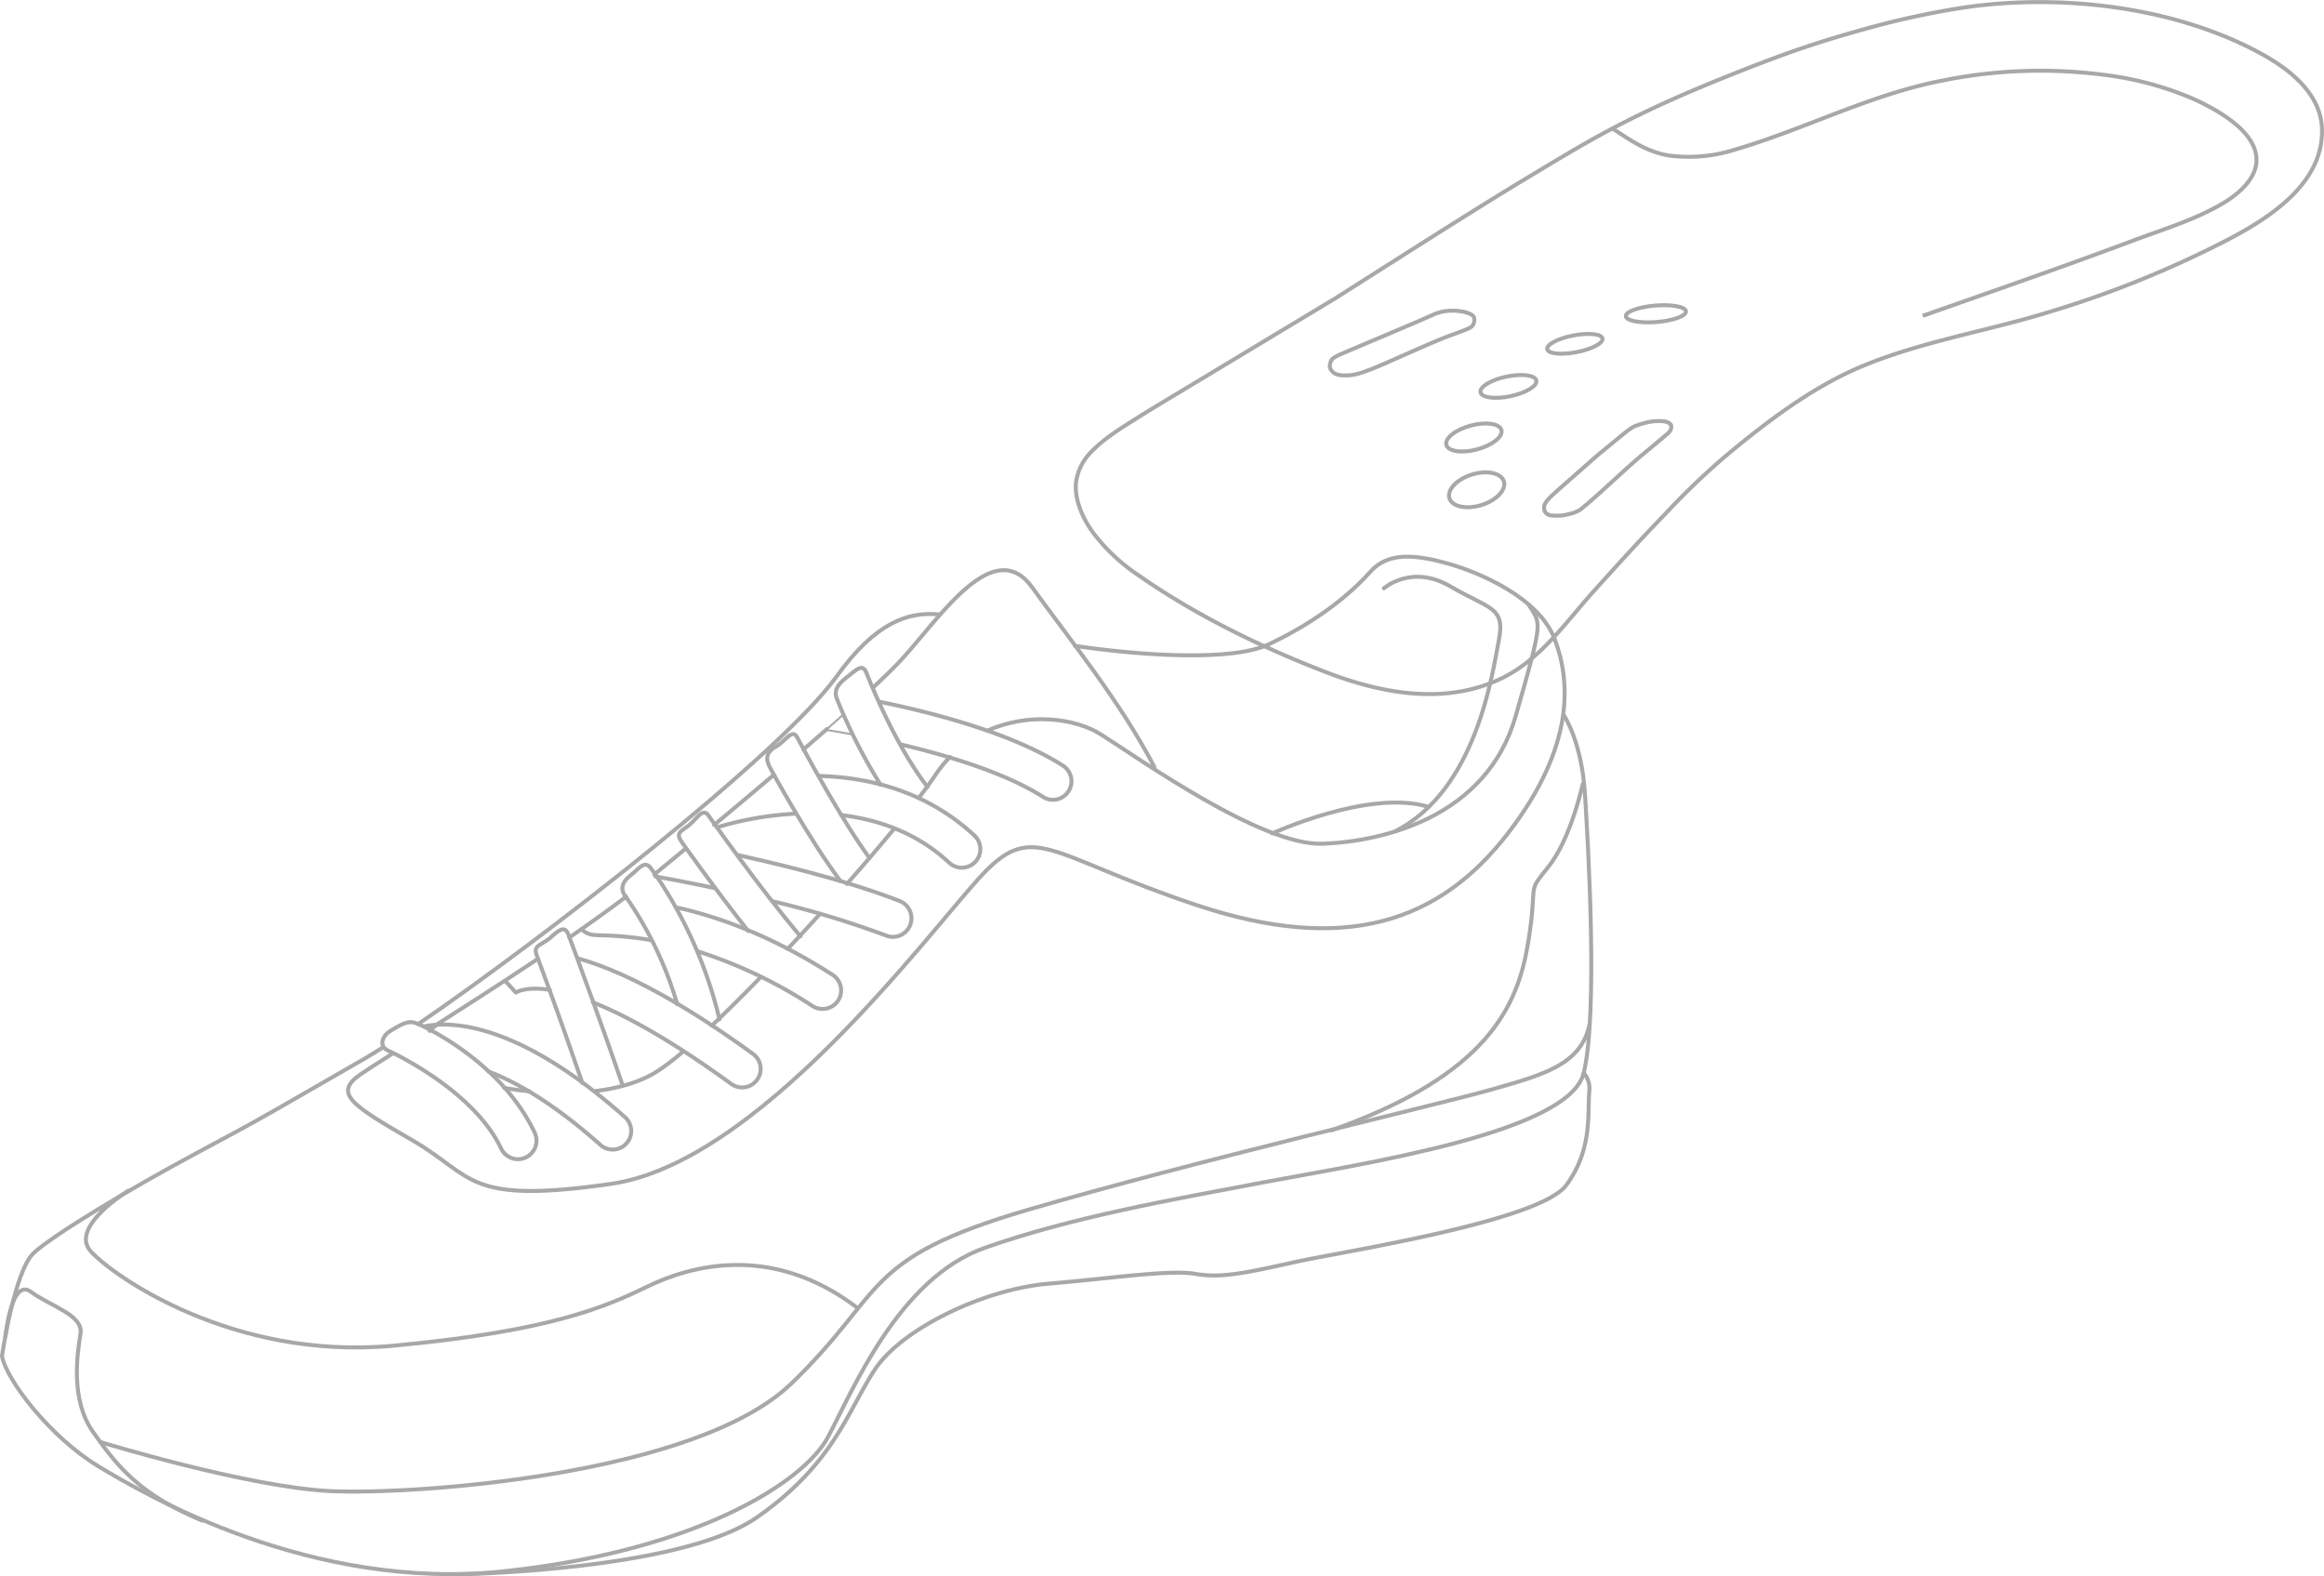 <svg xmlns="http://www.w3.org/2000/svg" width="585.738" height="397.218" viewBox="0 0 585.738 397.218">
  <g id="グループ_85554" data-name="グループ 85554" transform="translate(-1154.608 -545.115)" opacity="0.342">
    <path id="パス_654039" data-name="パス 654039" d="M6.372.843C4.2.627,2.054.346,0,0" transform="translate(1281.706 819.274)" fill="none" stroke="#000" stroke-linecap="round" stroke-linejoin="round" stroke-width="1"/>
    <path id="パス_654040" data-name="パス 654040" d="M22.124,0a63.854,63.854,0,0,1-6.486,4.979C11.366,7.714,5.878,9.275,0,9.992" transform="translate(1304.695 810.049)" fill="none" stroke="#000" stroke-linecap="round" stroke-linejoin="round" stroke-width="1"/>
    <path id="パス_654041" data-name="パス 654041" d="M0,0C12.972,2.951,26,8.591,38.9,16.893a4.663,4.663,0,0,1-2.985,8.568,4.63,4.63,0,0,1-2.066-.706A118.664,118.664,0,0,0,4.8,10.934" transform="translate(1325.551 773.869)" fill="none" stroke="#000" stroke-linecap="round" stroke-linejoin="round" stroke-width="1"/>
    <path id="パス_654042" data-name="パス 654042" d="M21.159.273C26.893,3.65,33.265,7.85,40.363,13a4.671,4.671,0,1,1-5.491,7.558C19.511,9.392,8.2,3.259,0,0" transform="translate(1304.031 797.684)" fill="none" stroke="#000" stroke-linecap="round" stroke-linejoin="round" stroke-width="1"/>
    <path id="パス_654043" data-name="パス 654043" d="M0,0C12.326,2.715,28.348,6.73,40.765,11.572a4.678,4.678,0,0,1-2.157,9.012,4.781,4.781,0,0,1-1.238-.3A239.9,239.9,0,0,0,8.6,11.6" transform="translate(1340.592 760.585)" fill="none" stroke="#000" stroke-linecap="round" stroke-linejoin="round" stroke-width="1"/>
    <path id="パス_654044" data-name="パス 654044" d="M0,0C12.573.376,26.992,3.9,38.946,15.04a4.67,4.67,0,0,1-6.364,6.836C24.414,14.269,14.6,10.953,5.324,9.848" transform="translate(1361.28 740.65)" fill="none" stroke="#000" stroke-linecap="round" stroke-linejoin="round" stroke-width="1"/>
    <path id="パス_654045" data-name="パス 654045" d="M0,0C12.831,2.621,33.007,7.752,46.009,16.039a4.676,4.676,0,0,1-2.97,8.6,4.613,4.613,0,0,1-2.047-.722C31.37,17.793,16.769,13.441,5.138,10.71" transform="translate(1376.481 721.991)" fill="none" stroke="#000" stroke-linecap="round" stroke-linejoin="round" stroke-width="1"/>
    <path id="パス_654046" data-name="パス 654046" d="M12.361,0C8.024,4.459,3.832,8.625,0,12.252" transform="translate(1334.004 791.313)" fill="none" stroke="#000" stroke-linecap="round" stroke-linejoin="round" stroke-width="1"/>
    <path id="パス_654047" data-name="パス 654047" d="M8.138,0C5.453,2.962,2.719,5.921,0,8.807" transform="translate(1353.143 775.408)" fill="none" stroke="#000" stroke-linecap="round" stroke-linejoin="round" stroke-width="1"/>
    <path id="パス_654048" data-name="パス 654048" d="M11.912,0C8.377,4.292,4.314,9.035,0,13.927" transform="translate(1368.066 753.924)" fill="none" stroke="#000" stroke-linecap="round" stroke-linejoin="round" stroke-width="1"/>
    <path id="パス_654049" data-name="パス 654049" d="M7.864,0A32.632,32.632,0,0,0,4.211,4.523c-1.1,1.652-2.529,3.6-4.211,5.8" transform="translate(1386.172 735.857)" fill="none" stroke="#000" stroke-linecap="round" stroke-linejoin="round" stroke-width="1"/>
    <path id="パス_654050" data-name="パス 654050" d="M136.483,0c2.951,5.074,3.976,2.784-3.3,28.089C125.9,53.414,100.054,59.623,84.591,60.227S38.107,38.636,28.613,32.654c-6.471-4.079-18.22-5.6-28.613-.893" transform="translate(1403.428 697.498)" fill="none" stroke="#000" stroke-linecap="round" stroke-linejoin="round" stroke-width="1"/>
    <path id="パス_654051" data-name="パス 654051" d="M11.073,31.01C6.121,16.513,1.644,4.413,0,0" transform="translate(1290.322 787.022)" fill="none" stroke="#000" stroke-linecap="round" stroke-linejoin="round" stroke-width="1"/>
    <path id="パス_654052" data-name="パス 654052" d="M0,0C2.32,6.411,4.99,13.893,7.443,21.1" transform="translate(1304.095 797.53)" fill="none" stroke="#000" stroke-linecap="round" stroke-linejoin="round" stroke-width="1"/>
    <path id="パス_654053" data-name="パス 654053" d="M.7,7.73C.384,6.876.205,6.4.2,6.367c-.911-2.408,1.519-2.484,3.444-4.2C5.62.377,7.3-1.172,8.214,1.236c.049.122,2.765,7.334,6.262,17" transform="translate(1289.619 779.291)" fill="none" stroke="#000" stroke-linecap="round" stroke-linejoin="round" stroke-width="1"/>
    <path id="パス_654054" data-name="パス 654054" d="M8.711.334A5.627,5.627,0,0,1,9.25.558c1.006.448,20.582,9.225,29.138,27.288a4.666,4.666,0,0,1-2.229,6.221,4.563,4.563,0,0,1-2.449.437,4.7,4.7,0,0,1-3.775-2.651C22.856,16.863,1.659,7.262,1.45,7.167c-2.358-1.052-1.61-3.657.6-4.983C5.521.076,6.709-.425,8.711.334" transform="translate(1250.985 802.689)" fill="none" stroke="#000" stroke-linecap="round" stroke-linejoin="round" stroke-width="1"/>
    <path id="パス_654055" data-name="パス 654055" d="M95.987,83.592c-1.8,1.147-3.4,2.115-4.777,2.917C69.124,99.2,66.477,100.926,49.2,110.128c-17.274,9.218-36.273,20.733-41.175,25.218s-8.024,26-8.024,26c1.1,6.061,12.163,20.425,24.193,27.721s53.722,31.6,102.036,26.544S202,193.34,208.2,181.734s17.749-39.965,39.5-47.649c21.736-7.683,46.875-12.1,70.958-16.642s76.389-12.377,80.008-27.436c3.6-15.051,1.128-57.272.3-70.368S393.727,0,393.727,0" transform="translate(1155.108 725.47)" fill="none" stroke="#000" stroke-linecap="round" stroke-linejoin="round" stroke-width="1"/>
    <path id="パス_654056" data-name="パス 654056" d="M26.832,0C17.487,6.24,8,12.29,0,17.41" transform="translate(1263.22 786.81)" fill="none" stroke="#000" stroke-linecap="round" stroke-linejoin="round" stroke-width="1"/>
    <path id="パス_654057" data-name="パス 654057" d="M14.29,0C9.9,3.327,5.047,6.8,0,10.277" transform="translate(1298.129 771.063)" fill="none" stroke="#000" stroke-linecap="round" stroke-linejoin="round" stroke-width="1"/>
    <path id="パス_654058" data-name="パス 654058" d="M7.948,0C5.172,2.275,2.506,4.478,0,6.536" transform="translate(1319.509 758.929)" fill="none" stroke="#000" stroke-linecap="round" stroke-linejoin="round" stroke-width="1"/>
    <path id="パス_654059" data-name="パス 654059" d="M15.049,0C10.071,4.219,4.959,8.515,0,12.636" transform="translate(1334.6 740.354)" fill="none" stroke="#000" stroke-linecap="round" stroke-linejoin="round" stroke-width="1"/>
    <path id="パス_654060" data-name="パス 654060" d="M5.966,0C4.04,1.682,2.047,3.418,0,5.188" transform="translate(1357.084 728.808)" fill="none" stroke="#000" stroke-linecap="round" stroke-linejoin="round" stroke-width="1"/>
    <path id="パス_654061" data-name="パス 654061" d="M4.12,0C2.795,1.181,1.42,2.4,0,3.642" transform="translate(1363.05 725.165)" fill="none" stroke="#000" stroke-linecap="round" stroke-linejoin="round" stroke-width="0.5"/>
    <path id="パス_654062" data-name="パス 654062" d="M70.89,49.575c-8.768-16.73-21.163-31.845-30.763-45.2S17.1,11.528,7.633,22.006C5.856,23.977,3.228,26.571,0,29.568" transform="translate(1374.663 688.788)" fill="none" stroke="#000" stroke-linecap="round" stroke-linejoin="round" stroke-width="1"/>
    <path id="パス_654063" data-name="パス 654063" d="M0,.817A10.167,10.167,0,0,1,1.075,0" transform="translate(1263.566 803.421)" fill="none" stroke="#000" stroke-linecap="round" stroke-linejoin="round" stroke-width="1"/>
    <path id="パス_654064" data-name="パス 654064" d="M0,.638C.239.4.463.179.684,0" transform="translate(1262.882 804.243)" fill="none" stroke="#000" stroke-linecap="round" stroke-linejoin="round" stroke-width="1"/>
    <path id="パス_654065" data-name="パス 654065" d="M0,2.908s6.987-6.213,16.781-.475S30.63,7.515,29,15.859C27.387,24.2,23.422,53.568,3,64.043" transform="translate(1503.395 690.455)" fill="none" stroke="#000" stroke-linecap="round" stroke-linejoin="round" stroke-width="1"/>
    <path id="パス_654066" data-name="パス 654066" d="M0,126.353s55.875-.855,75.257-14.345c19.393-13.505,22.83-26.714,29.7-37.189s27.778-20.372,43.849-21.713,30.634-3.619,37.161-2.442,13.595-.516,25.272-3.08,61.294-10.148,68.042-19.312,5.267-18.34,5.81-23.866A5.959,5.959,0,0,0,283.667,0" transform="translate(1270.104 815.472)" fill="none" stroke="#000" stroke-linecap="round" stroke-linejoin="round" stroke-width="1"/>
    <path id="パス_654067" data-name="パス 654067" d="M0,11.9S1.481-3.094,6.433.579s13.23,5.83,12.509,10.528c-.74,4.713-2.7,16.479,3.133,24.751S33.531,51.6,49.617,58.247" transform="translate(1155.962 870.049)" fill="none" stroke="#000" stroke-linecap="round" stroke-linejoin="round" stroke-width="1"/>
    <path id="パス_654068" data-name="パス 654068" d="M10.69,0S-4.29,9.157,1.216,15.275s35.635,27.5,76.1,23.8c40.48-3.714,54.292-10.133,64.328-14.979,10.048-4.861,30.869-11.306,52.849,5.473" transform="translate(1176.262 845.153)" fill="none" stroke="#000" stroke-linecap="round" stroke-linejoin="round" stroke-width="1"/>
    <path id="パス_654069" data-name="パス 654069" d="M0,105.343s37.123,11.375,58.013,12.37,92.03-3.931,116.091-27.06,17.445-31.481,59.562-43.794S337.761,20.2,350.884,16.449,373.289,10.159,375.351,0" transform="translate(1179.905 803.14)" fill="none" stroke="#000" stroke-linecap="round" stroke-linejoin="round" stroke-width="1"/>
    <path id="パス_654070" data-name="パス 654070" d="M63.326,0s-2.947,13.8-8.707,20.93c-5.745,7.14-2.434,3.217-5.073,19.153C46.913,56.034,39.36,73.345,0,87.272" transform="translate(1490.195 742.663)" fill="none" stroke="#000" stroke-linecap="round" stroke-linejoin="round" stroke-width="1"/>
    <path id="パス_654071" data-name="パス 654071" d="M0,7.781S24.212-3.373,39.182,1.028" transform="translate(1475.263 747.346)" fill="none" stroke="#000" stroke-linecap="round" stroke-linejoin="round" stroke-width="1"/>
    <path id="パス_654072" data-name="パス 654072" d="M17.654,2.75A84.608,84.608,0,0,0,5.1,1.512C3.14,1.462,2.07,1.443.835.657A4.519,4.519,0,0,1,0,0" transform="translate(1301.209 779.293)" fill="none" stroke="#000" stroke-linecap="round" stroke-linejoin="round" stroke-width="1"/>
    <path id="パス_654073" data-name="パス 654073" d="M10.864,2.108c-6-.851-8.2.687-8.248.729L0,0" transform="translate(1282.017 792.389)" fill="none" stroke="#000" stroke-linecap="round" stroke-linejoin="round" stroke-width="1"/>
    <path id="パス_654074" data-name="パス 654074" d="M.3.046C.2.034.1.011,0,0" transform="translate(1292.885 794.493)" fill="none" stroke="#000" stroke-linecap="round" stroke-linejoin="round" stroke-width="1"/>
    <path id="パス_654075" data-name="パス 654075" d="M0,.431C6.585-.879,23.472-.682,50.452,23.336a4.667,4.667,0,0,1-3.57,8.135,4.574,4.574,0,0,1-2.635-1.155C32.43,19.8,23.031,14.464,16.044,11.829" transform="translate(1261.678 803.29)" fill="none" stroke="#000" stroke-linecap="round" stroke-linejoin="round" stroke-width="1"/>
    <path id="パス_654076" data-name="パス 654076" d="M0,0C6.478,1.808,14.7,5.268,25.029,11.375" transform="translate(1300.161 786.581)" fill="none" stroke="#000" stroke-linecap="round" stroke-linejoin="round" stroke-width="1"/>
    <path id="パス_654077" data-name="パス 654077" d="M0,0A110.283,110.283,0,0,1,15.5,35.552" transform="translate(1320.443 766.422)" fill="none" stroke="#000" stroke-linecap="round" stroke-linejoin="round" stroke-width="1"/>
    <path id="パス_654078" data-name="パス 654078" d="M13.814,35.125A92.168,92.168,0,0,0,.77,7.929C-.8,5.885.2,4.081,2.228,2.509,4.271.925,5.562-1.2,7.142.834c.106.141.782,1.029,1.823,2.556" transform="translate(1311.478 763.028)" fill="none" stroke="#000" stroke-linecap="round" stroke-linejoin="round" stroke-width="1"/>
    <path id="パス_654079" data-name="パス 654079" d="M17.462,29.823C8.978,19.117,1.194,8.073.742,7.454-.735,5.346.115,4.924,2.219,3.432S5.921-1.433,7.406.674C7.539.86,20.287,18.95,30.646,31.183" transform="translate(1325.716 749.881)" fill="none" stroke="#000" stroke-linecap="round" stroke-linejoin="round" stroke-width="1"/>
    <path id="パス_654080" data-name="パス 654080" d="M14.935,2.928C6.376,1.117.365.065.22.049.152.027.08.023,0,0" transform="translate(1319.836 765.974)" fill="none" stroke="#000" stroke-linecap="round" stroke-linejoin="round" stroke-width="1"/>
    <path id="パス_654081" data-name="パス 654081" d="M19.564,0A82.968,82.968,0,0,0,0,3.388" transform="translate(1335.507 750.156)" fill="none" stroke="#000" stroke-linecap="round" stroke-linejoin="round" stroke-width="1"/>
    <path id="パス_654082" data-name="パス 654082" d="M6.661,1.132C2.818.422.406.068.311.057S.106.023,0,0" transform="translate(1362.837 729.048)" fill="none" stroke="#000" stroke-linecap="round" stroke-linejoin="round" stroke-width="0.5"/>
    <path id="パス_654083" data-name="パス 654083" d="M11.277,29.4A137.034,137.034,0,0,1,.268,7.736c-.946-2.415.759-4,2.783-5.591C5.3.379,6.758-1.163,7.719,1.222c.6,1.5,7.132,18.112,15.41,28.758" transform="translate(1365.25 713.42)" fill="none" stroke="#000" stroke-linecap="round" stroke-linejoin="round" stroke-width="1"/>
    <path id="パス_654084" data-name="パス 654084" d="M18.452,37.039C10.189,25.95,1.071,9.125.65,8.35c-1.223-2.267-.725-3.976,1.542-5.2S6.3-1.513,7.515.754C9.608,4.681,18.794,21.741,25.758,31.191" transform="translate(1347.982 730.1)" fill="none" stroke="#000" stroke-linecap="round" stroke-linejoin="round" stroke-width="1"/>
    <path id="パス_654085" data-name="パス 654085" d="M131.409.127c-7.872-.805-16.116,1.967-25.936,15.625C91.339,35.4,31.363,81.915,0,103.347" transform="translate(1259.981 699.832)" fill="none" stroke="#000" stroke-linecap="round" stroke-linejoin="round" stroke-width="1"/>
    <path id="パス_654086" data-name="パス 654086" d="M11.373,125.128c-3.953,2.522-6.873,4.379-8.248,5.34-6.926,4.778-2.263,7.717,13.23,16.68,15.482,8.978,13.276,16.2,50.016,10.889s78.458-61.211,92.391-76.71c13.925-15.484,16.986-6.248,54.926,6.415,37.932,12.681,61.594,4.106,78.663-18.029s15.714-38.625,11.772-48.944-18.687-16.73-26.9-19.024-15.079-2.974-19.534,2.036c-4.473,5.017-12.619,12.153-25.625,18.306-9.129,4.318-31.583,2.936-48.854.395" transform="translate(1242.323 685.385)" fill="none" stroke="#000" stroke-linecap="round" stroke-linejoin="round" stroke-width="1"/>
    <path id="パス_654087" data-name="パス 654087" d="M65.472,74.608C82.785,63.621,100.147,52.493,113,44.745s19.184-11.553,29.6-16.62,23.119-10.144,32.878-13.809,17.939-6.058,25.712-8.169a209.933,209.933,0,0,1,20.924-4.508c24.664-4.018,54.394-.8,76.563,11.314,7.295,3.984,15.288,10.19,15.421,19.293.2,13.376-12.911,21.922-23.381,27.44A262.157,262.157,0,0,1,244.9,78.22c-15.391,4.706-31.477,7.265-46.408,13.41-12.714,5.23-24.478,14.2-34.974,22.981a183.175,183.175,0,0,0-14.947,14.367c-6.125,6.3-12.03,12.818-17.916,19.343-7.249,8.029-13.485,17.379-23.495,22.157-14.1,6.73-30.068,3.771-44.061-1.618-16.454-6.335-32.756-14.3-47.255-24.39a47.659,47.659,0,0,1-10.762-9.859c-2.871-3.5-5.4-8.731-5.054-13.334a13.486,13.486,0,0,1,4.109-8.188c3.456-3.517,8.149-6.27,12.3-8.9,2.594-1.644,9.269-5.632,9.269-5.632Z" transform="translate(1425.748 545.644)" fill="none" stroke="#000" stroke-width="1"/>
    <path id="パス_654088" data-name="パス 654088" d="M0,14.48c4.675,3.069,8.9,6.084,14.567,6.931A38.363,38.363,0,0,0,30.778,19.96C48.535,14.8,65.015,6.022,83.273,2.5a124.478,124.478,0,0,1,41.217-1.386A81.234,81.234,0,0,1,146.8,7.23c5.715,2.628,15.9,8.139,15.645,15.533-.156,4.478-4.4,8.177-7.944,10.349-7.056,4.322-15.342,6.779-23.058,9.673-17.6,6.6-35.373,12.753-53.111,18.993" transform="translate(1560.883 562.921)" fill="none" stroke="#000" stroke-width="1"/>
    <path id="パス_654089" data-name="パス 654089" d="M13.939,6.21l8.533-3.631L26.2.942a11.318,11.318,0,0,1,1.644-.57A9.218,9.218,0,0,1,29.273.087,13.875,13.875,0,0,1,30.792,0a10.8,10.8,0,0,1,1.3.038c.505.053,1.284.16,1.732.251A7.967,7.967,0,0,1,35.558.9a1.914,1.914,0,0,1,.516.406,1.062,1.062,0,0,1,.3.49,2.965,2.965,0,0,1,.046.779,1.559,1.559,0,0,1-.129.532,2.222,2.222,0,0,1-.346.691,2.722,2.722,0,0,1-.782.57c-.368.2-1.428.615-1.428.615-1.424.554-3.756,1.333-7.109,2.735S16.548,12.149,13.635,13.4s-3.22,1.348-4.458,1.8a19.327,19.327,0,0,1-2.989.893,11.04,11.04,0,0,1-2.643.205,5.646,5.646,0,0,1-2.168-.406A3.136,3.136,0,0,1,.124,14.58a2.044,2.044,0,0,1-.042-1.265,2.21,2.21,0,0,1,.342-.858,1.371,1.371,0,0,1,.52-.532,8.66,8.66,0,0,1,1.386-.775C3.1,10.79,5.535,9.764,5.535,9.764Z" transform="translate(1489.774 623.412)" fill="none" stroke="#000" stroke-width="1"/>
    <path id="パス_654090" data-name="パス 654090" d="M13.324,8.719,4.856,16.171c-1.994,1.774-2.738,2.415-3.516,3.213A5.643,5.643,0,0,0,.2,20.918a1.343,1.343,0,0,0-.2.836,2.022,2.022,0,0,0,.148.976,2.01,2.01,0,0,0,.794.79,2.9,2.9,0,0,0,1.238.285,17.331,17.331,0,0,0,2.176,0,8.869,8.869,0,0,0,1.489-.285,14.874,14.874,0,0,0,1.485-.368,8.412,8.412,0,0,0,1.287-.558,2.985,2.985,0,0,0,.942-.653c.782-.642,1.591-1.28,3.763-3.213s6.467-5.932,9.258-8.374,5.958-4.983,7.477-6.289,1.3-1.082,1.629-1.534a1.687,1.687,0,0,0,.349-1.162.943.943,0,0,0-.444-.79A3.087,3.087,0,0,0,30.154.06a14.942,14.942,0,0,0-2.673,0,14.082,14.082,0,0,0-2.275.471,16.416,16.416,0,0,0-2.081.649,7.429,7.429,0,0,0-1.534.836c-.585.4-1.982,1.538-1.982,1.538Z" transform="translate(1543.793 651.222)" fill="none" stroke="#000" stroke-width="1"/>
    <path id="パス_654091" data-name="パス 654091" d="M0,2.778C-.093,1.631,3.226.431,7.407.089S15.062.4,15.154,1.548,11.93,3.9,7.745,4.236.093,3.921,0,2.778Z" transform="translate(1564.386 622.024)" fill="none" stroke="#000" stroke-width="1"/>
    <path id="パス_654092" data-name="パス 654092" d="M.012,3.843C-.212,2.68,2.723,1.138,6.57.394s7.147-.4,7.371.76S11.226,3.858,7.383,4.6.236,5,.012,3.843Z" transform="translate(1544.558 629.258)" fill="none" stroke="#000" stroke-width="1"/>
    <path id="パス_654093" data-name="パス 654093" d="M.02,4.367C-.269,3,2.647,1.23,6.532.414s7.264-.384,7.553.98S11.461,4.527,7.573,5.347.312,5.727.02,4.367Z" transform="translate(1527.743 639.606)" fill="none" stroke="#000" stroke-width="1"/>
    <path id="パス_654094" data-name="パス 654094" d="M.1,6.515C-.551,4.392,1.99,1.719,5.783.545s7.4-.395,8.054,1.732-1.887,4.8-5.681,5.967S.756,8.638.1,6.515Z" transform="translate(1519.811 664.147)" fill="none" stroke="#000" stroke-width="1"/>
    <path id="パス_654095" data-name="パス 654095" d="M.047,5.392C-.4,3.736,2.348,1.56,6.188.531s7.3-.52,7.743,1.136S11.625,5.5,7.794,6.527.488,7.048.047,5.392Z" transform="translate(1519.099 651.825)" fill="none" stroke="#000" stroke-width="1"/>
  </g>
</svg>
